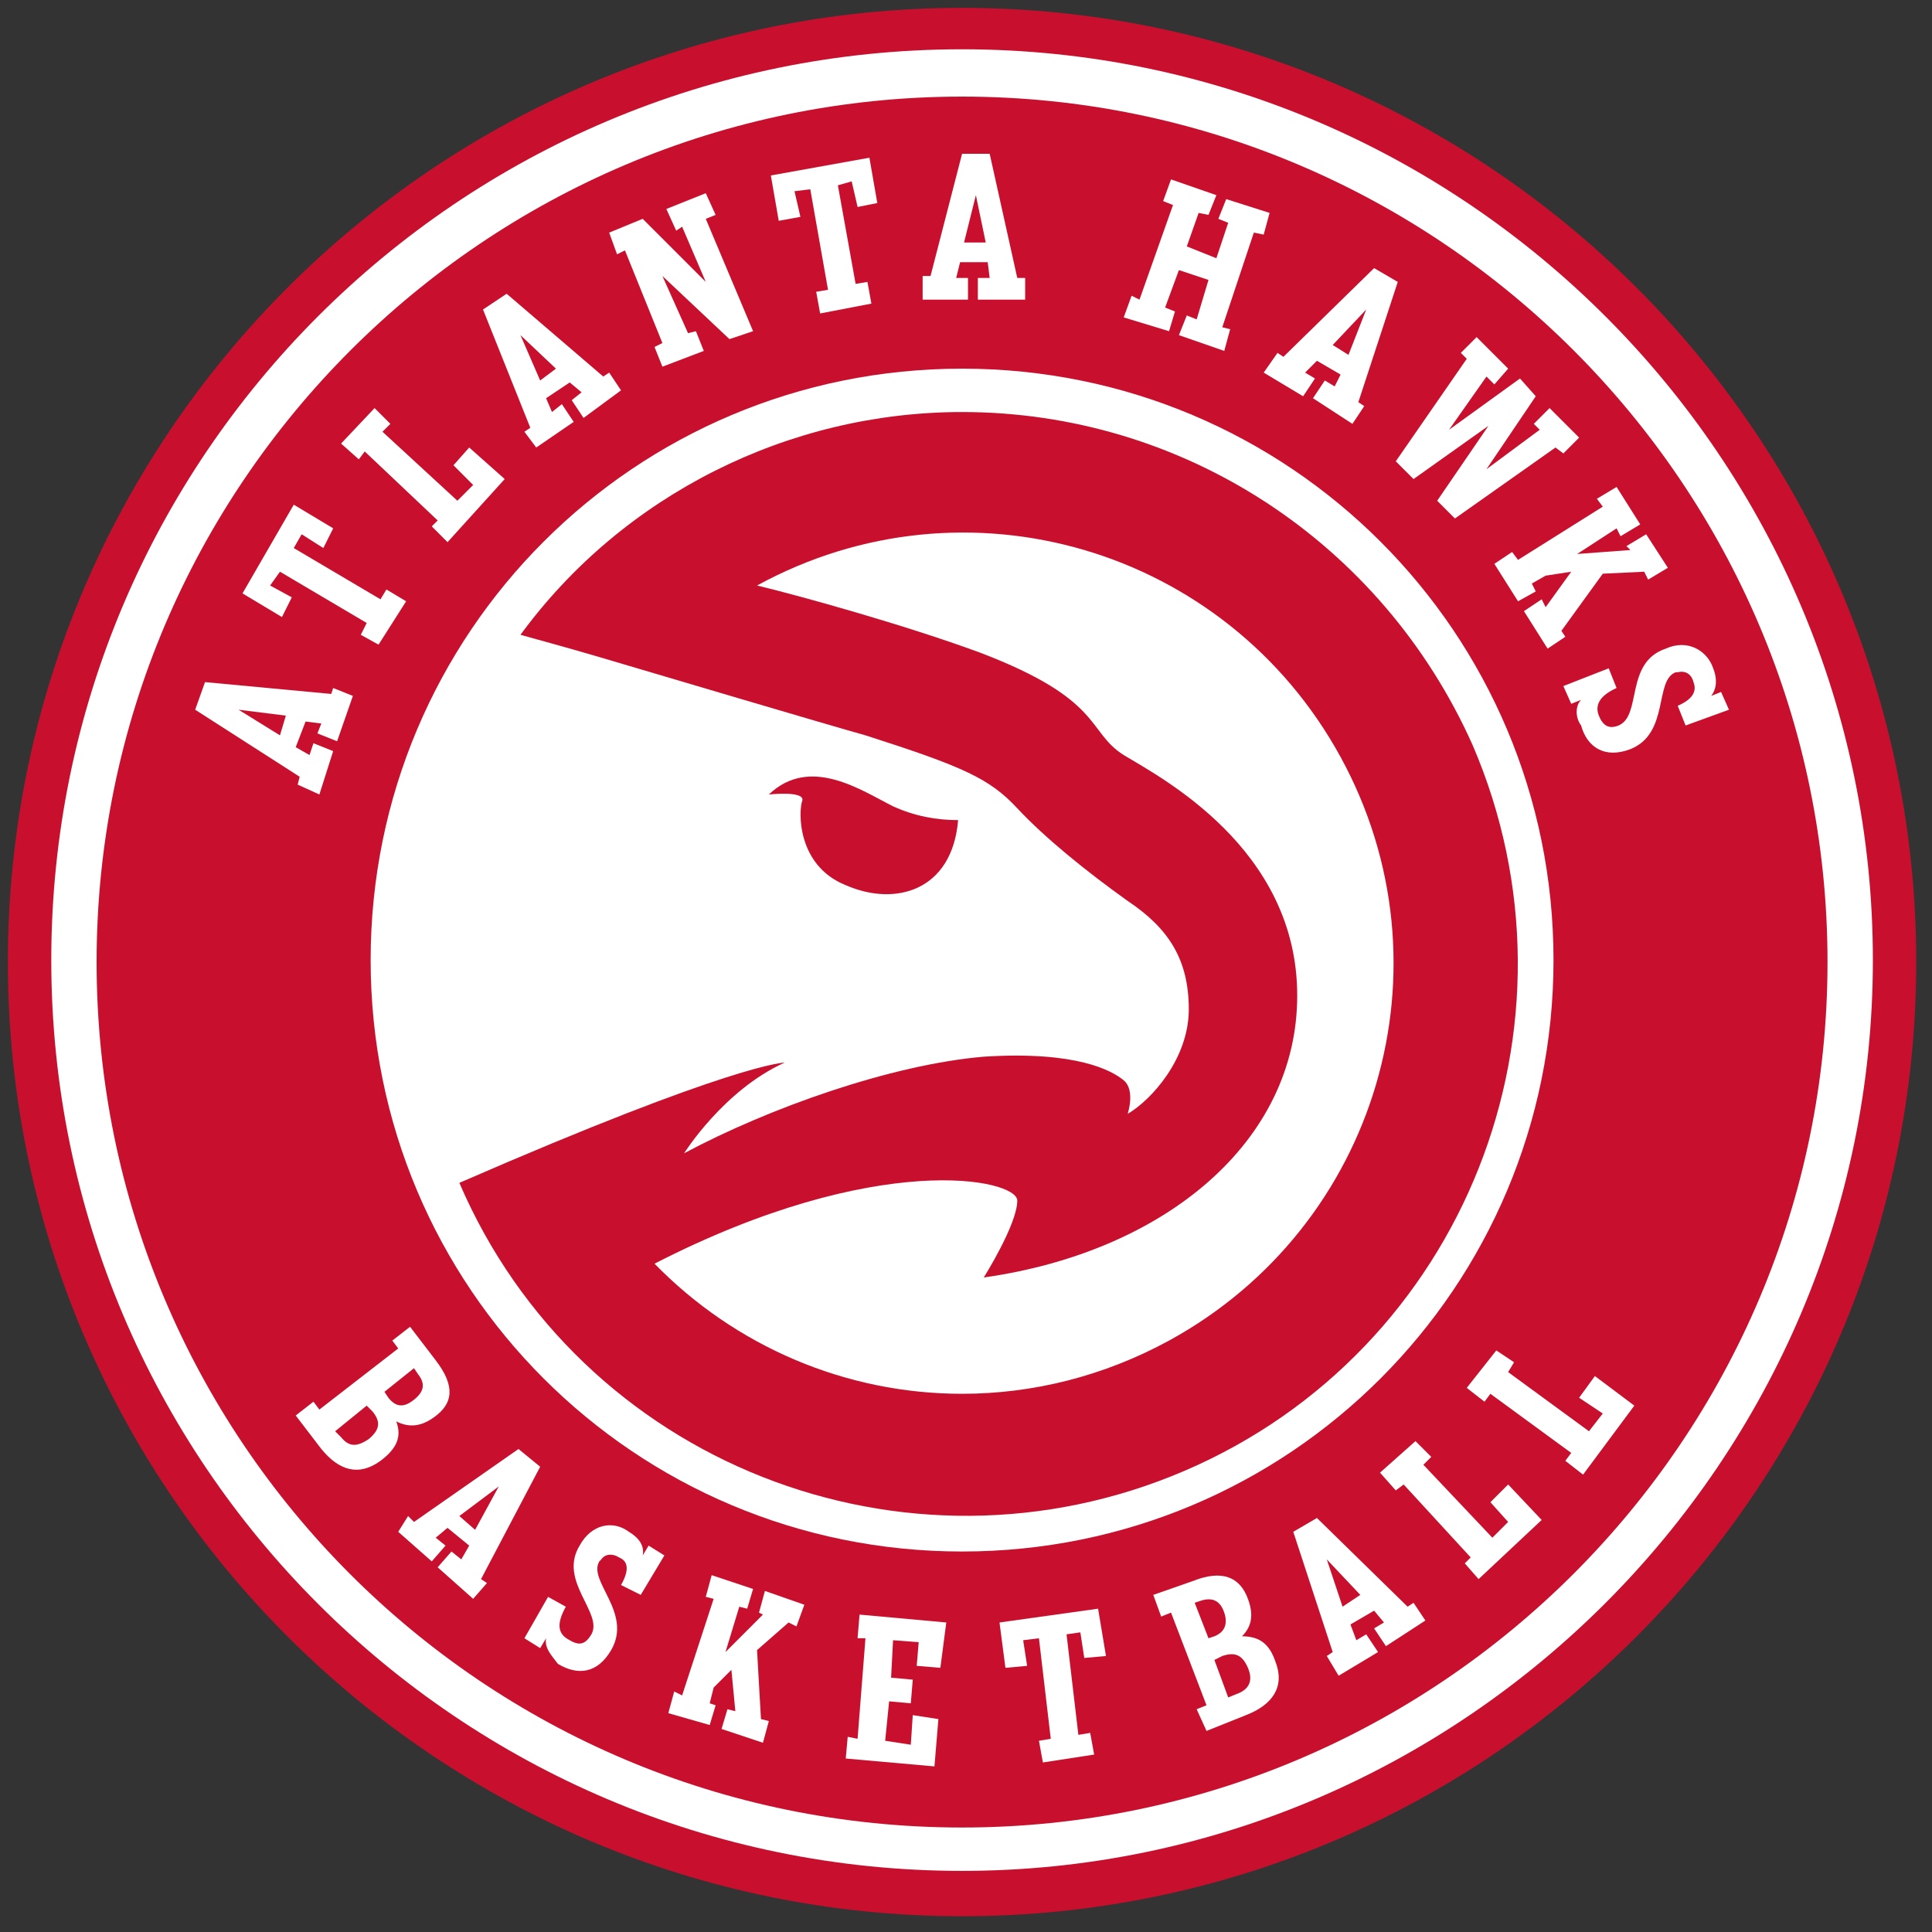 <svg width="98" height="98" viewBox="0 0 98 98" fill="none" xmlns="http://www.w3.org/2000/svg">
<rect x="0" y="0" width="98" height="98" fill="#333333" stroke="none"/>
<path d="M48.8 97.2C22.1 97.2 0.4 75.5 0.4 48.8C0.4 22.1 22.1 0.4 48.8 0.4C75.5 0.4 97.2 22.1 97.2 48.8C97.2 75.5 75.5 97.2 48.8 97.2Z" fill="#C8102E"/>
<path d="M48.801 94.9C23.301 94.9 2.601 74.2 2.601 48.7C2.601 23.2 23.301 2.5 48.801 2.5C74.301 2.5 95.001 23.3 95.001 48.7C95.001 74.1 74.201 94.9 48.801 94.9Z" fill="white"/>
<path d="M48.8 92.7C24.5 92.7 4.9 73 4.9 48.8C4.9 24.6 24.6 4.9 48.8 4.9C73 4.9 92.7 24.6 92.7 48.8C92.7 73 73 92.7 48.8 92.7Z" fill="#C8102E"/>
<path d="M78.801 48.7C78.801 65.3 65.401 78.7 48.801 78.7C32.201 78.7 18.801 65.3 18.801 48.7C18.801 32.1 32.201 18.7 48.801 18.7C65.401 18.7 78.801 32.1 78.801 48.7Z" fill="white"/>
<path d="M48.801 20.9C40.001 20.9 31.601 25.1 26.401 32.2C27.101 32.4 28.601 32.8 30.301 33.3C33.001 34.1 42.101 36.8 43.901 37.3C48.901 38.9 50.201 39.5 51.601 41C53.001 42.5 55.101 44.2 57.201 45.7C59.301 47.1 60.301 48.7 60.301 51.2C60.301 53.7 58.401 55.8 57.201 56.5C57.201 56.5 57.601 55.3 57.001 54.8C56.401 54.3 54.601 53.3 49.901 53.6C45.201 54 39.001 56.2 34.701 58.5C34.701 58.5 36.701 55.3 39.801 53.9C39.801 53.9 37.301 53.9 23.301 60C29.401 74.2 45.901 80.7 60.101 74.6C74.301 68.5 80.801 52 74.701 37.8C70.101 27.5 60.001 20.9 48.801 20.9ZM48.801 70.7C42.901 70.7 37.301 68.3 33.201 64.1C44.501 58.3 51.601 59.8 51.601 60.9C51.601 62.1 49.901 64.8 49.901 64.8C59.101 63.5 65.801 57.9 65.801 50.5C65.801 43 58.801 39.4 57.001 38.3C55.101 37.1 56.001 35.5 49.701 33.1C45.901 31.7 40.501 30.2 38.401 29.7C49.001 23.9 62.201 27.8 68.001 38.4C73.801 49 69.901 62.2 59.301 68C56.001 69.8 52.401 70.7 48.801 70.7Z" fill="#C8102E"/>
<path d="M48.6 41.6C47.5 41.6 46.4 41.4 45.3 40.9C43.7 40.1 41.1 38.3 39 40.3C39 40.3 40.8 40.1 40.7 40.6C40.5 41.1 40.4 43.9 42.9 44.9C45.4 46 48.3 45.2 48.6 41.6Z" fill="#C8102E"/>
<path d="M15.9 71.1L16.2 71.5L20.2 68.4L19.9 68L20.8 67.3L22.1 69C23.1 70.3 23 71.2 22 71.9C21.3 72.4 20.7 72.4 20.1 72.1C20.4 72.9 20.1 73.5 19.3 74.1C18.2 74.9 17.2 74.6 16.3 73.5L15 71.8L15.9 71.1ZM17.3 72.9C17.7 73.4 18.1 73.4 18.7 73C19.3 72.5 19.3 72.1 18.9 71.6L18.6 71.3L17 72.6L17.3 72.9ZM19.7 70.9C20.1 71.4 20.5 71.4 21 71C21.5 70.6 21.6 70.2 21.2 69.7L21 69.4L19.5 70.6L19.7 70.9Z" fill="white"/>
<path d="M20.7 76.9L21 77.2L26.3 73.5L27.4 74.4L24.4 80.1L24.7 80.3L24 81.1L22.2 79.5L22.9 78.7L23.4 79.1L23.8 78.4L22.7 77.5L22.1 78L22.6 78.4L21.9 79.2L20.2 77.7L20.7 76.9ZM24.1 77.6L25.3 75.4L23.3 76.9L24.1 77.6Z" fill="white"/>
<path d="M27.701 83.1L27.401 83.6L26.601 83.1L27.801 81L28.701 81.5C28.201 82.4 28.301 82.9 28.901 83.2C29.401 83.5 29.701 83.4 30.001 82.9C30.601 81.8 28.301 80.2 29.401 78.4C30.001 77.3 31.101 77.1 31.901 77.7C32.401 78 32.701 78.4 32.601 78.9L32.901 78.4L33.701 78.9L32.501 80.9L31.501 80.4C31.901 79.7 31.901 79.2 31.401 79C31.101 78.8 30.701 78.8 30.501 79.1L30.401 79.2C29.801 80.2 32.101 81.8 31.001 83.7C30.301 84.9 29.301 85 28.301 84.4C28.001 84 27.601 83.6 27.701 83.1Z" fill="white"/>
<path d="M34.2 85.8L34.6 86L36.2 81.1L35.8 81L36.1 79.9L38.2 80.6L37.9 81.6L37.5 81.5L36.8 83.8L38.7 81.9L38.5 81.8L38.8 80.7L40.8 81.4L40.4 82.5L40 82.3L38.4 83.7L38.6 87.2L39 87.3L38.7 88.4L36.6 87.7L36.9 86.7L37.3 86.8L37.1 84.7L36.2 85.6L36 86.4L36.3 86.5L36 87.5L33.9 86.9L34.2 85.8Z" fill="white"/>
<path d="M43 88.1L43.5 88.2L43.9 83.1H43.5L43.6 81.9L48 82.3L47.7 84.6L46.5 84.5L46.6 83.3L45.3 83.2L45.2 85.1L46.3 85.2L46.2 86.4L45.1 86.3L44.9 88.3L46.2 88.5L46.3 87L47.6 87.2L47.4 89.6L42.9 89.2L43 88.1Z" fill="white"/>
<path d="M52.7 88.3L53.3 88.2L52.7 83.1L51.9 83.2L52.1 84.5L51 84.6L50.7 82.3L55.7 81.6L56.1 84L55 84.1L54.8 82.8L54.1 82.9L54.7 88L55.3 87.9L55.5 89L52.9 89.4L52.7 88.3Z" fill="white"/>
<path d="M60.7 86.7L61.2 86.5L59.4 81.8L58.9 82L58.5 80.9L60.5 80.2C62 79.6 62.9 80 63.3 81.1C63.6 81.9 63.5 82.5 63 83C63.9 83 64.4 83.4 64.7 84.3C65.2 85.6 64.5 86.5 63.2 87L61.2 87.8L60.7 86.7ZM61.6 83C62.1 82.8 62.3 82.4 62.1 81.8C61.9 81.2 61.5 81 60.9 81.2L60.6 81.3L61.3 83.1L61.6 83ZM62.8 85.9C63.3 85.7 63.6 85.3 63.3 84.6C63 83.9 62.6 83.8 62 84L61.6 84.2L62.3 86.1L62.8 85.9Z" fill="white"/>
<path d="M67.301 84L67.601 83.8L65.601 77.7L66.801 77L71.401 81.5L71.701 81.3L72.301 82.2L70.301 83.5L69.701 82.6L70.201 82.3L69.701 81.7L68.501 82.4L68.801 83.2L69.301 82.9L69.901 83.8L67.901 85L67.301 84ZM69.001 80.9L67.301 79.1L68.101 81.5L69.001 80.9Z" fill="white"/>
<path d="M74.3 79.3L74.6 79L71.2 75.3L70.8 75.6L70 74.7L71.8 73.1L72.6 73.9L72.2 74.3L75.7 78L76.5 77.2L75.6 76.2L76.5 75.3L78.2 77.1L75 80.1L74.3 79.3Z" fill="white"/>
<path d="M79.4 74.1L79.7 73.7L75.6 70.7L75.3 71.1L74.4 70.4L75.9 68.5L76.8 69.1L76.5 69.6L80.6 72.6L81.3 71.7L80.1 70.9L80.9 69.8L82.9 71.3L80.3 74.8L79.4 74.1Z" fill="white"/>
<path d="M15.1 39.8L15.2 39.4L9.9 36L10.4 34.6L16.8 35.2L16.9 34.9L17.9 35.3L17.1 37.6L16.1 37.2L16.3 36.7L15.5 36.6L15 37.9L15.7 38.3L15.9 37.7L16.9 38.1L16.2 40.3L15.1 39.8ZM14.5 36.3L12.1 36L14.2 37.3L14.5 36.3Z" fill="white"/>
<path d="M18.301 32.2L18.601 31.6L14.201 29L13.701 29.7L14.801 30.3L14.301 31.3L12.301 30.1L14.901 25.6L16.901 26.8L16.401 27.8L15.301 27.1L14.901 27.8L19.301 30.4L19.601 29.9L20.601 30.5L19.201 32.7L18.301 32.2Z" fill="white"/>
<path d="M21.901 26.7L22.201 26.4L18.501 22.9L18.201 23.3L17.301 22.5L19.001 20.7L19.801 21.5L19.401 21.9L23.201 25.4L24.001 24.6L23.001 23.6L23.801 22.7L25.601 24.3L22.701 27.5L21.901 26.7Z" fill="white"/>
<path d="M26.6 21.9L26.9 21.7L24.5 15.7L25.7 14.9L30.6 19.1L30.9 18.9L31.5 19.8L29.6 21.2L29 20.3L29.5 19.9L28.9 19.4L27.7 20.2L28 20.9L28.5 20.5L29.1 21.4L27.2 22.7L26.6 21.9ZM28.2 18.7L26.4 17L27.4 19.3L28.2 18.7Z" fill="white"/>
<path d="M33.2 17.6L33.6 17.4L31.7 12.7L31.3 12.9L30.9 11.8L32.6 11.1L35.8 14.3L34.6 11.5L34.3 11.7L33.8 10.6L35.8 9.8L36.3 10.9L35.8 11.1L38.2 16.8L37 17.2L33.6 14L34.9 16.9L35.3 16.8L35.7 17.8L33.6 18.6L33.2 17.6Z" fill="white"/>
<path d="M41.401 14.8L42.001 14.7L41.101 9.6L40.301 9.7L40.601 11L39.501 11.2L39.101 8.9L44.101 8L44.501 10.3L43.501 10.5L43.201 9.2L42.501 9.4L43.401 14.4L44.001 14.3L44.201 15.4L41.601 15.9L41.401 14.8Z" fill="white"/>
<path d="M46.801 14H47.201L48.801 7.8H50.201L51.601 14.1H52.001V15.2H49.601V14.1H50.201L50.101 13.3H48.701L48.501 14.1H49.101V15.2H46.801V14ZM50.001 12.3L49.501 9.9L48.901 12.3H50.001Z" fill="white"/>
<path d="M57.4 15L57.8 15.2L59.5 10.4L59 10.2L59.4 9.1L61.7 9.9L61.3 10.9L60.8 10.8L60.2 12.5L61.7 13.1L62.3 11.3L61.8 11.1L62.2 10.1L64.4 10.8L64.1 11.9L63.6 11.8L62 16.6L62.4 16.7L62.1 17.8L59.8 17L60.2 16L60.7 16.2L61.3 14.2L59.8 13.7L59.1 15.6L59.6 15.8L59.3 16.8L57 16.1L57.4 15Z" fill="white"/>
<path d="M64.801 17.9L65.101 18.1L69.701 13.6L70.901 14.3L68.901 20.4L69.201 20.6L68.601 21.5L66.601 20.2L67.201 19.3L67.701 19.6L68.001 19L66.801 18.3L66.201 18.9L66.701 19.2L66.101 20.1L64.101 18.9L64.801 17.9ZM68.401 18L69.301 15.7L67.601 17.5L68.401 18Z" fill="white"/>
<path d="M74.401 18.2L74.101 17.9L74.901 17.1L76.501 18.7L75.801 19.5L75.401 19.1L73.501 21.8L77.101 19.2L77.901 20.1L75.401 23.8L78.101 21.8L77.801 21.5L78.601 20.7L80.101 22.2L79.301 23L78.901 22.7L73.801 26.3L72.901 25.4L75.501 21.6L71.701 24.3L70.801 23.4L74.401 18.2Z" fill="white"/>
<path d="M76.701 28L77.001 28.4L81.301 25.7L81.001 25.3L82.001 24.7L83.201 26.6L82.201 27.2L82.001 26.8L80.001 28.1L82.701 27.9L82.501 27.7L83.501 27.1L84.601 28.8L83.601 29.4L83.401 29L81.301 29.1L79.201 32L79.401 32.3L78.501 32.9L77.301 31L78.201 30.4L78.401 30.8L79.701 29L78.401 29.2L77.701 29.6L77.901 30L77.001 30.5L75.801 28.6L76.701 28Z" fill="white"/>
<path d="M80.201 35.5L79.701 35.7L79.301 34.8L81.601 33.9L82.001 34.9C81.101 35.3 80.901 35.8 81.101 36.3C81.301 36.8 81.601 37 82.101 36.8C83.301 36.3 82.401 33.6 84.501 32.9C85.601 32.4 86.601 33 86.901 33.9C87.101 34.4 87.101 34.9 86.801 35.3L87.301 35.1L87.701 36L85.501 36.8L85.101 35.8C85.801 35.5 86.101 35.1 85.901 34.6C85.801 34.2 85.501 34 85.101 34.1H85.001C83.901 34.5 84.701 37.2 82.701 38C81.401 38.5 80.501 37.9 80.201 36.8C79.901 36.4 79.901 35.8 80.201 35.5Z" fill="white"/>
</svg>
